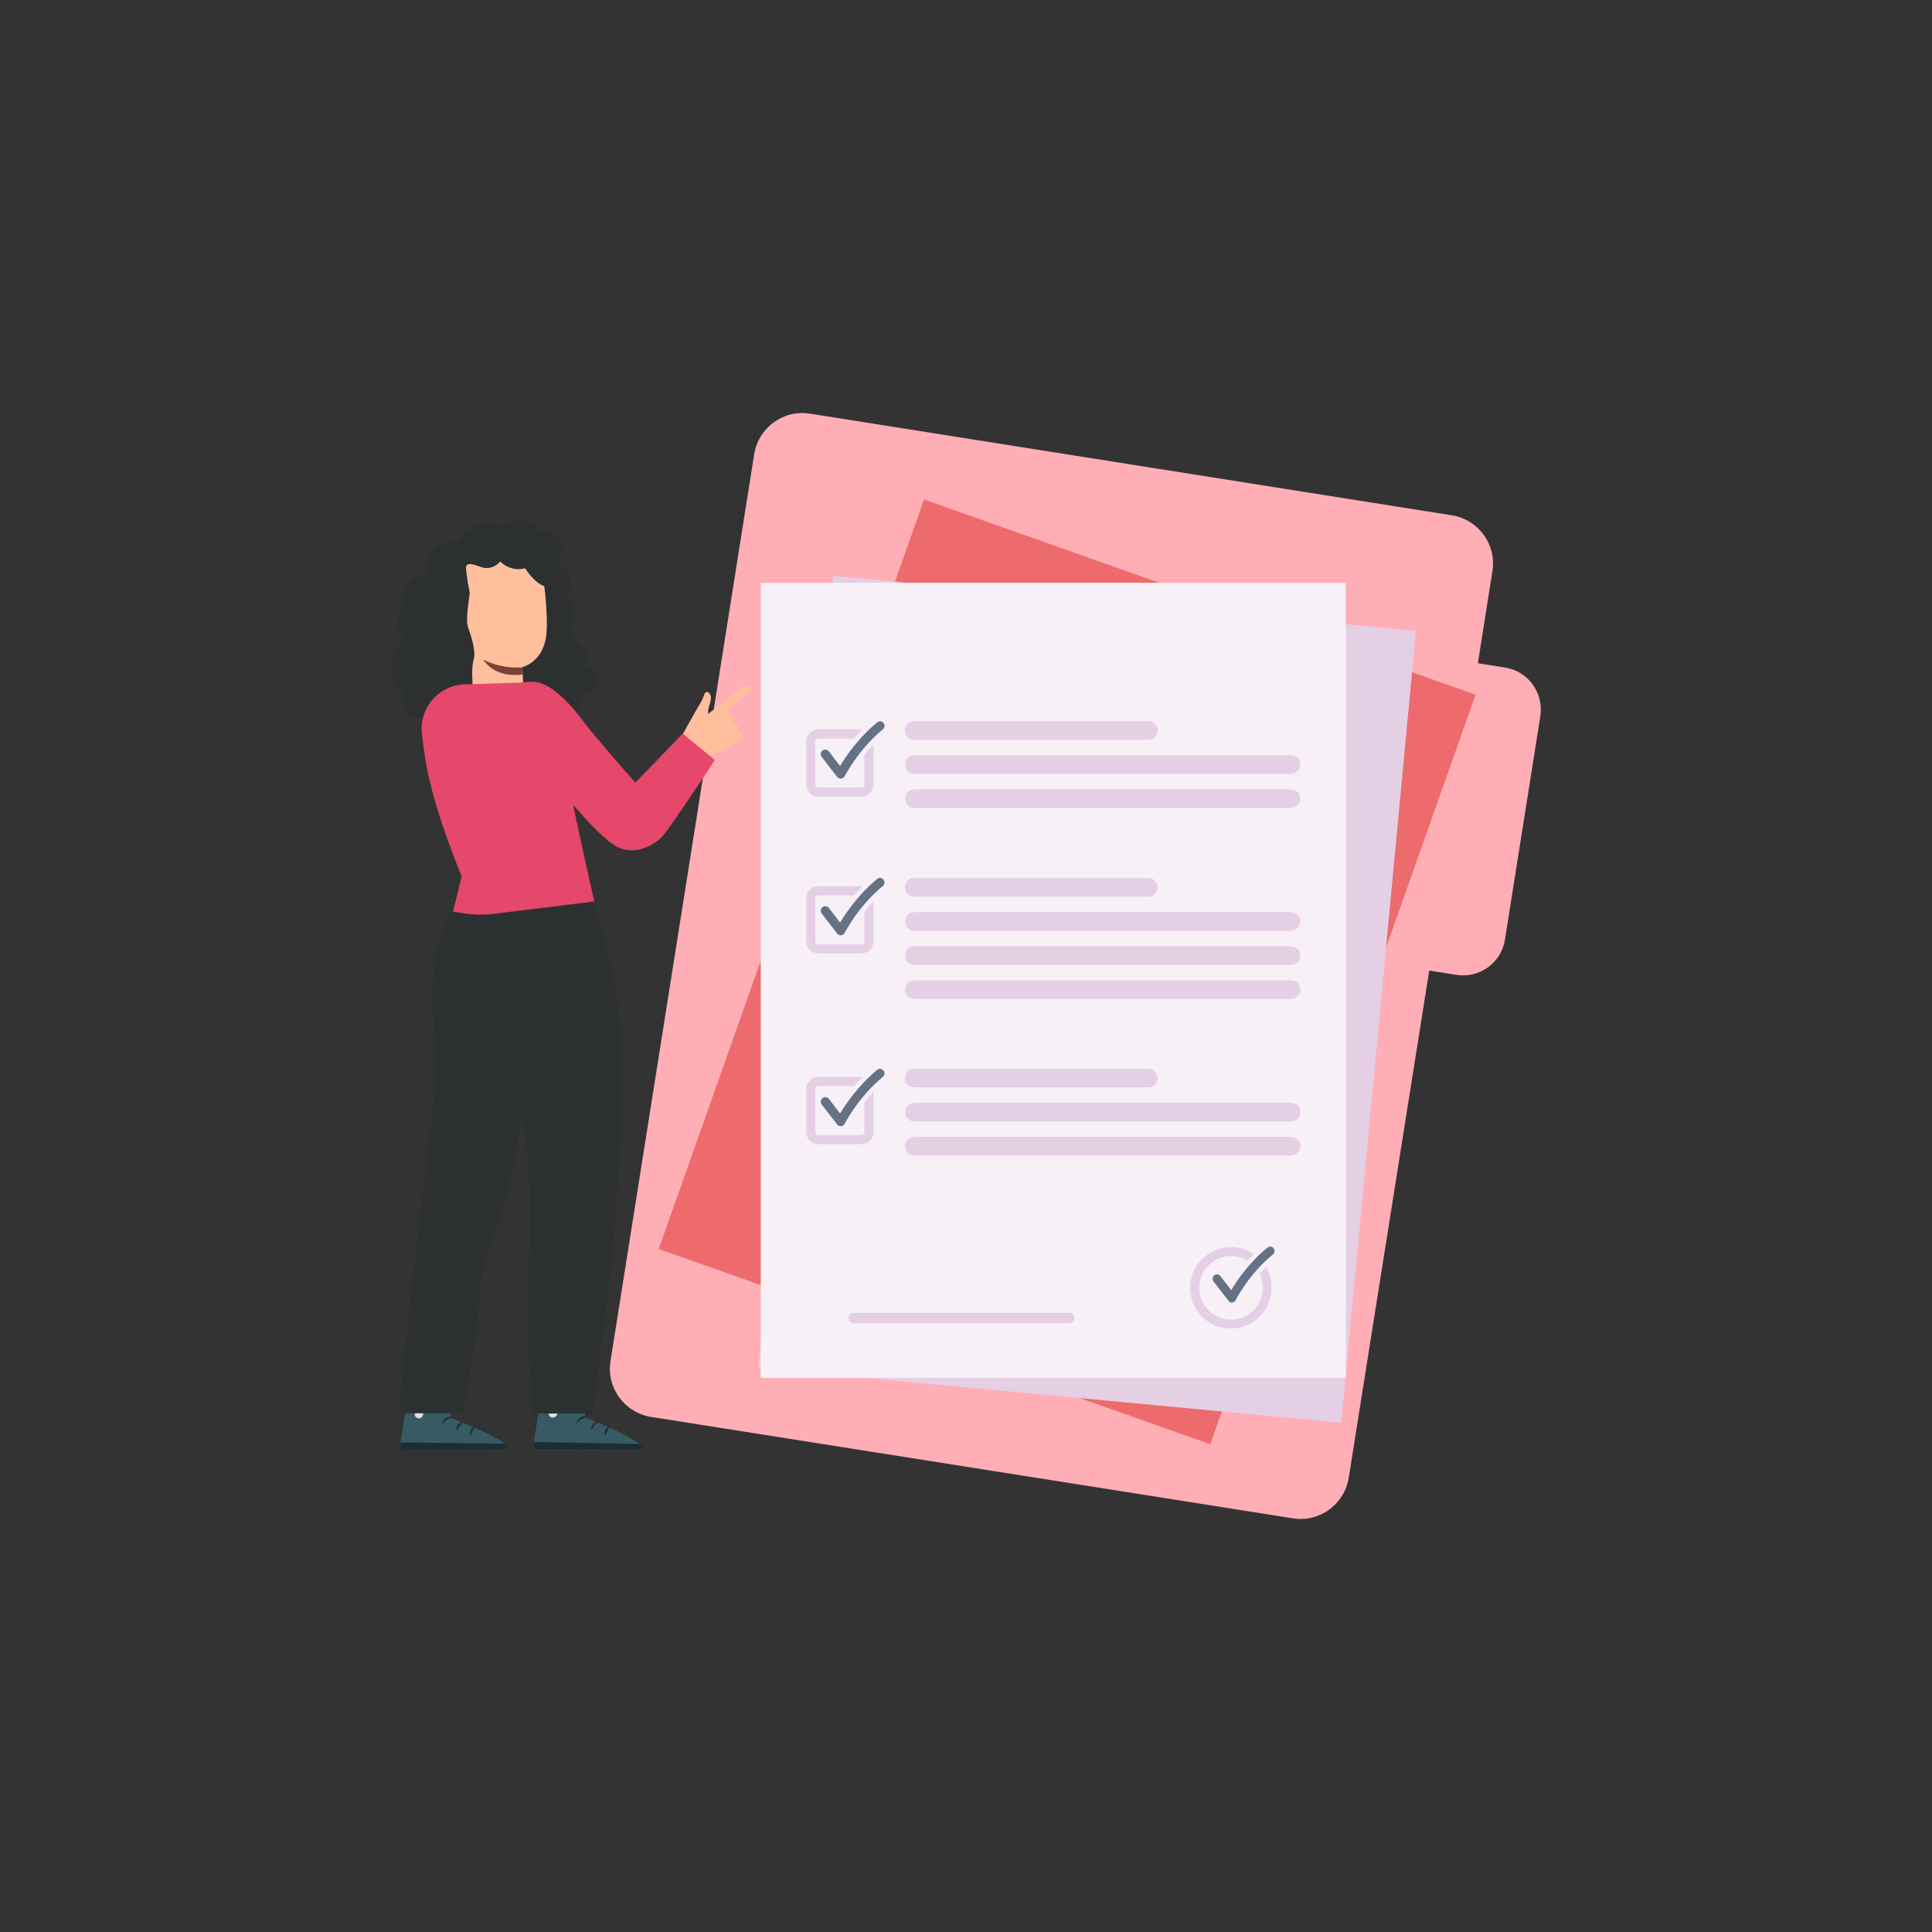 <?xml version="1.0" encoding="utf-8"?>
<svg xmlns="http://www.w3.org/2000/svg" enable-background="new 0 0 850 850" id="Layer_1" version="1.1" viewBox="0 0 850 850" x="0" y="0">
  <rect x="0" y="0" width="850" height="850" fill="#333333" stroke="none"/>
  <g>
    <g>
      <g>
        <g>
          <path d="M662.2,293.7l-12-1.9l6.4-40.5c1.9-11.7-6.1-22.7-17.9-24.6L356.4,182c-11.7-1.9-22.7,6.1-24.6,17.9&#xD;&#xA;					l-63.2,398.9c-1.9,11.7,6.1,22.7,17.9,24.6L568.8,668c11.7,1.9,22.7-6.1,24.6-17.9l35.4-223.1l12,1.9&#xD;&#xA;					c10.1,1.6,19.7-5.3,21.3-15.4l15.6-98.5C679.2,304.8,672.3,295.3,662.2,293.7z" fill="#ffaeb6"/>
        </g>
      </g>
      <g>
        <g>
          <g>
            <rect fill="#ed6b6c" height="257.4" transform="rotate(-70.506 469.482 427.587)" width="349.8" x="294.6" y="298.9"/>
          </g>
        </g>
        <g>
          <g>
            <g>
              <g>
                <path d="M496.3,587.6c-0.6-0.2-1-0.6-1.2-1.2l-3.4-10.3c-0.3-1,0.2-2.1,1.2-2.5c1-0.3,2.1,0.2,2.5,1.2l2.5,7.5&#xD;&#xA;								c3.6-3,11.3-8.7,21.2-12.3c1-0.4,2.1,0.2,2.5,1.2c0.4,1-0.2,2.1-1.2,2.5c-12.8,4.6-22,13.4-22.1,13.4&#xD;&#xA;								c-0.5,0.5-1.2,0.6-1.8,0.5C496.4,587.6,496.4,587.6,496.3,587.6z" fill="#f3fbff"/>
              </g>
            </g>
          </g>
          <g>
            <g>
              <g>
                <path d="M515.7,577.8c-1.3,0.6-2.5,1.2-3.6,1.9c0.2,2,0,4.1-0.7,6.2c-2.6,7.3-10.6,11.1-17.8,8.5&#xD;&#xA;								s-11.1-10.6-8.5-17.8c2.6-7.3,10.6-11.1,17.8-8.5c2.5,0.9,4.7,2.5,6.2,4.4c1.1-0.6,2.3-1.2,3.5-1.8c-2-2.8-4.9-5-8.4-6.3&#xD;&#xA;								c-9.3-3.3-19.5,1.6-22.8,10.9c-3.3,9.3,1.6,19.5,10.9,22.8c9.3,3.3,19.5-1.6,22.8-10.9C516.1,584.1,516.3,580.8,515.7,577.8z" fill="#f3fbff"/>
              </g>
            </g>
          </g>
        </g>
        <g>
          <g>
            <g>
              <g>
                <g>
                  <path d="M544.3,341.9l-97.1-34.4c-2.1-0.8-3.2-3.1-2.5-5.2l0,0c0.8-2.1,3.1-3.2,5.2-2.5l97.1,34.4&#xD;&#xA;									c2.1,0.8,3.2,3.1,2.5,5.2v0C548.7,341.5,546.4,342.6,544.3,341.9z" fill="#f3fbff"/>
                </g>
              </g>
            </g>
            <g>
              <g>
                <g>
                  <path d="M598.3,376.9l-156.2-55.3c-2.1-0.8-3.2-3.1-2.5-5.2l0,0c0.8-2.1,3.1-3.2,5.2-2.5l156.2,55.3&#xD;&#xA;									c2.1,0.8,3.2,3.1,2.5,5.2l0,0C602.8,376.6,600.5,377.7,598.3,376.9z" fill="#f3fbff"/>
                </g>
              </g>
            </g>
            <g>
              <g>
                <g>
                  <path d="M593.3,391.1l-156.2-55.3c-2.1-0.8-3.2-3.1-2.5-5.2l0,0c0.8-2.1,3.1-3.2,5.2-2.5l156.2,55.3&#xD;&#xA;									c2.1,0.8,3.2,3.1,2.5,5.2l0,0C597.8,390.7,595.5,391.8,593.3,391.1z" fill="#f3fbff"/>
                </g>
              </g>
            </g>
            <g>
              <g>
                <g>
                  <g>
                    <path d="M424.3,306.4l-4.4,12.3c-0.3,0.7-1,1.1-1.8,0.8l-17.7-6.3c-0.7-0.3-1.1-1-0.8-1.8l6.3-17.7&#xD;&#xA;										c0.3-0.7,1-1.1,1.8-0.8l14.8,5.2c1.5-0.9,3.1-1.7,4.8-2.5c-0.2-0.1-0.3-0.1-0.5-0.2l-17.7-6.3c-2.8-1-5.9,0.5-6.9,3.3&#xD;&#xA;										l-6.3,17.7c-1,2.8,0.5,5.9,3.3,6.9l17.7,6.3c2.8,1,5.9-0.5,6.9-3.3l5.9-16.6C427.7,304.4,425.9,305.4,424.3,306.4z" fill="#f3fbff"/>
                  </g>
                </g>
              </g>
              <g>
                <g>
                  <g>
                    <path d="M411,312.8c-0.6-0.2-1-0.7-1.2-1.3l-3.5-10.5c-0.3-1,0.2-2.2,1.3-2.5c1-0.3,2.2,0.2,2.5,1.3l2.5,7.7&#xD;&#xA;										c3.7-3.1,11.6-9,21.8-12.6c1-0.4,2.2,0.2,2.6,1.2c0.4,1-0.2,2.2-1.2,2.6c-13.2,4.7-22.6,13.7-22.7,13.8&#xD;&#xA;										c-0.5,0.5-1.2,0.7-1.9,0.5C411.2,312.8,411.1,312.8,411,312.8z" fill="#f3fbff"/>
                  </g>
                </g>
              </g>
            </g>
          </g>
          <g>
            <g>
              <g>
                <g>
                  <path d="M521.2,406.9l-97.1-34.4c-2.1-0.8-3.2-3.1-2.5-5.2l0,0c0.8-2.1,3.1-3.2,5.2-2.5l97.1,34.4&#xD;&#xA;									c2.1,0.8,3.2,3.1,2.5,5.2l0,0C525.7,406.5,523.4,407.6,521.2,406.9z" fill="#f3fbff"/>
                </g>
              </g>
            </g>
            <g>
              <g>
                <g>
                  <path d="M575.3,441.9l-156.2-55.3c-2.1-0.8-3.2-3.1-2.5-5.2v0c0.8-2.1,3.1-3.2,5.2-2.5L578,434.2&#xD;&#xA;									c2.1,0.8,3.2,3.1,2.5,5.2l0,0C579.8,441.6,577.4,442.7,575.3,441.9z" fill="#f3fbff"/>
                </g>
              </g>
            </g>
            <g>
              <g>
                <g>
                  <path d="M570.3,456.1l-156.2-55.3c-2.1-0.8-3.2-3.1-2.5-5.2l0,0c0.8-2.1,3.1-3.2,5.2-2.5L573,448.3&#xD;&#xA;									c2.1,0.8,3.2,3.1,2.5,5.2l0,0C574.8,455.7,572.4,456.8,570.3,456.1z" fill="#f3fbff"/>
                </g>
              </g>
            </g>
            <g>
              <g>
                <g>
                  <path d="M565.3,470.2l-156.2-55.3c-2.1-0.8-3.2-3.1-2.5-5.2l0,0c0.8-2.1,3.1-3.2,5.2-2.5L568,462.5&#xD;&#xA;									c2.1,0.8,3.2,3.1,2.5,5.2l0,0C569.8,469.8,567.4,471,565.3,470.2z" fill="#f3fbff"/>
                </g>
              </g>
            </g>
            <g>
              <g>
                <g>
                  <g>
                    <path d="M401.3,371.4l-4.4,12.3c-0.3,0.7-1,1.1-1.8,0.8l-17.7-6.3c-0.7-0.3-1.1-1-0.8-1.8l6.3-17.7&#xD;&#xA;										c0.3-0.7,1-1.1,1.8-0.8l14.8,5.2c1.5-0.9,3.1-1.7,4.8-2.5c-0.2-0.1-0.3-0.1-0.5-0.2l-17.7-6.3c-2.8-1-5.9,0.5-6.9,3.3&#xD;&#xA;										l-6.3,17.7c-1,2.8,0.5,5.9,3.3,6.9l17.7,6.3c2.8,1,5.9-0.5,6.9-3.3l5.9-16.6C404.7,369.4,402.9,370.4,401.3,371.4z" fill="#f3fbff"/>
                  </g>
                </g>
              </g>
              <g>
                <g>
                  <g>
                    <path d="M388,377.8c-0.6-0.2-1-0.7-1.2-1.3l-3.5-10.5c-0.3-1,0.2-2.2,1.3-2.5c1-0.3,2.2,0.2,2.5,1.3l2.5,7.7&#xD;&#xA;										c3.7-3.1,11.6-9,21.8-12.6c1-0.4,2.2,0.2,2.6,1.2c0.4,1-0.2,2.2-1.2,2.6c-13.2,4.7-22.6,13.7-22.7,13.8&#xD;&#xA;										c-0.5,0.5-1.2,0.7-1.9,0.5C388.1,377.8,388.1,377.8,388,377.8z" fill="#f3fbff"/>
                  </g>
                </g>
              </g>
            </g>
          </g>
          <g>
            <g>
              <g>
                <g>
                  <path d="M493.2,486l-97.1-34.4c-2.1-0.8-3.2-3.1-2.5-5.2l0,0c0.8-2.1,3.1-3.2,5.2-2.5l97.1,34.4&#xD;&#xA;									c2.1,0.8,3.2,3.1,2.5,5.2l0,0C497.7,485.6,495.3,486.8,493.2,486z" fill="#f3fbff"/>
                </g>
              </g>
            </g>
            <g>
              <g>
                <g>
                  <path d="M547.3,521.1l-156.2-55.3c-2.1-0.8-3.2-3.1-2.5-5.2l0,0c0.8-2.1,3.1-3.2,5.2-2.5L550,513.4&#xD;&#xA;									c2.1,0.8,3.2,3.1,2.5,5.2v0C551.8,520.7,549.4,521.8,547.3,521.1z" fill="#f3fbff"/>
                </g>
              </g>
            </g>
            <g>
              <g>
                <g>
                  <path d="M542.3,535.2l-156.2-55.3c-2.1-0.8-3.2-3.1-2.5-5.2l0,0c0.8-2.1,3.1-3.2,5.2-2.5L545,527.5&#xD;&#xA;									c2.1,0.8,3.2,3.1,2.5,5.2l0,0C546.8,534.8,544.4,536,542.3,535.2z" fill="#f3fbff"/>
                </g>
              </g>
            </g>
            <g>
              <g>
                <g>
                  <g>
                    <path d="M373.3,450.5l-4.4,12.3c-0.3,0.7-1,1.1-1.8,0.8l-17.7-6.3c-0.7-0.3-1.1-1-0.8-1.8l6.3-17.7&#xD;&#xA;										c0.3-0.7,1-1.1,1.8-0.8l14.8,5.2c1.5-0.9,3.1-1.7,4.8-2.5c-0.2-0.1-0.3-0.1-0.5-0.2l-17.7-6.3c-2.8-1-5.9,0.5-6.9,3.3&#xD;&#xA;										l-6.3,17.7c-1,2.8,0.5,5.9,3.3,6.9l17.7,6.3c2.8,1,5.9-0.5,6.9-3.3l5.9-16.6C376.6,448.5,374.9,449.5,373.3,450.5z" fill="#f3fbff"/>
                  </g>
                </g>
              </g>
              <g>
                <g>
                  <g>
                    <path d="M360,456.9c-0.6-0.2-1-0.7-1.2-1.3l-3.5-10.5c-0.3-1,0.2-2.2,1.3-2.5c1-0.3,2.2,0.2,2.5,1.3l2.5,7.7&#xD;&#xA;										c3.7-3.1,11.6-9,21.8-12.6c1-0.4,2.2,0.2,2.6,1.2c0.4,1-0.2,2.2-1.2,2.6c-13.2,4.7-22.6,13.7-22.7,13.8&#xD;&#xA;										c-0.5,0.5-1.2,0.7-1.9,0.5C360.1,457,360.1,456.9,360,456.9z" fill="#f3fbff"/>
                  </g>
                </g>
              </g>
            </g>
          </g>
        </g>
        <g>
          <g>
            <path d="M427.2,567.8L338,536.2c-1.2-0.4-2.5,0.2-3,1.4h0c-0.4,1.2,0.2,2.5,1.4,3l89.3,31.6&#xD;&#xA;						c1.2,0.4,2.5-0.2,3-1.4l0,0C429.1,569.6,428.5,568.3,427.2,567.8z" fill="#f3fbff"/>
          </g>
        </g>
      </g>
      <g>
        <g>
          <g>
            <rect fill="#e4cfe5" height="349.8" transform="matrix(.996 .094 -.094 .996 43.466 -43.03)" width="257.4" x="349.4" y="264.6"/>
          </g>
        </g>
        <g>
          <g>
            <g>
              <g>
                <path d="M543,588.1c-0.6-0.1-1.1-0.4-1.5-0.9l-5.8-9.1c-0.6-0.9-0.3-2.1,0.6-2.7c0.9-0.6,2.1-0.3,2.7,0.6&#xD;&#xA;								l4.2,6.6c2.8-3.8,8.8-11.2,17.5-17.1c0.9-0.6,2.1-0.4,2.7,0.5c0.6,0.9,0.4,2.1-0.5,2.7c-11.3,7.6-18.1,18.3-18.1,18.4&#xD;&#xA;								c-0.4,0.6-1,0.9-1.6,0.9C543.1,588.1,543.1,588.1,543,588.1z" fill="#31c332"/>
              </g>
            </g>
          </g>
          <g>
            <g>
              <g>
                <path d="M559.4,573.9c-1.1,0.9-2.1,1.8-3.1,2.7c0.7,1.9,1,4,0.8,6.2c-0.7,7.7-7.6,13.3-15.2,12.6&#xD;&#xA;								c-7.7-0.7-13.3-7.6-12.6-15.2c0.7-7.7,7.6-13.3,15.2-12.6c2.7,0.3,5.1,1.3,7.1,2.8c0.9-0.9,1.9-1.7,3-2.6&#xD;&#xA;								c-2.7-2.2-6-3.7-9.7-4c-9.8-0.9-18.5,6.3-19.5,16.1c-0.9,9.8,6.3,18.5,16.1,19.5c9.8,0.9,18.5-6.3,19.5-16.1&#xD;&#xA;								C561.4,579.9,560.7,576.7,559.4,573.9z" fill="#152949"/>
              </g>
            </g>
          </g>
        </g>
        <g>
          <g>
            <g>
              <g>
                <path d="M529.7,338.1l-102.5-9.7c-2.2-0.2-3.9-2.2-3.7-4.5l0,0c0.2-2.2,2.2-3.9,4.5-3.7l102.5,9.7&#xD;&#xA;								c2.2,0.2,3.9,2.2,3.7,4.5v0C533.9,336.7,531.9,338.3,529.7,338.1z" fill="#31c332"/>
              </g>
            </g>
            <g>
              <g>
                <g>
                  <g>
                    <path d="M404.7,332.9l-1.2,13c-0.1,0.8-0.7,1.3-1.5,1.2l-18.7-1.8c-0.8-0.1-1.3-0.7-1.2-1.5l1.8-18.7&#xD;&#xA;										c0.1-0.8,0.7-1.3,1.5-1.2l15.6,1.5c1.2-1.2,2.6-2.4,4-3.6c-0.2,0-0.3-0.1-0.5-0.1l-18.7-1.8c-3-0.3-5.6,1.9-5.9,4.8&#xD;&#xA;										l-1.8,18.7c-0.3,3,1.9,5.6,4.8,5.9l18.7,1.8c3,0.3,5.6-1.9,5.9-4.8l1.7-17.6C407.5,330.1,406,331.5,404.7,332.9z" fill="#dfeef2"/>
                  </g>
                </g>
              </g>
              <g>
                <g>
                  <g>
                    <path d="M393.4,342.3c-0.6-0.1-1.2-0.4-1.5-0.9L386,332c-0.6-0.9-0.3-2.2,0.6-2.8c0.9-0.6,2.2-0.3,2.8,0.6&#xD;&#xA;										l4.3,6.8c2.9-3.9,9.1-11.5,18-17.5c0.9-0.6,2.2-0.4,2.8,0.5c0.6,0.9,0.4,2.2-0.5,2.8c-11.6,7.8-18.6,18.8-18.6,18.9&#xD;&#xA;										c-0.4,0.6-1,0.9-1.7,0.9C393.5,342.3,393.5,342.3,393.4,342.3z" fill="#eaa035"/>
                  </g>
                </g>
              </g>
            </g>
          </g>
          <g>
            <g>
              <g>
                <path d="M523.2,406.7l-102.5-9.7c-2.2-0.2-3.9-2.2-3.7-4.5v0c0.2-2.2,2.2-3.9,4.5-3.7l102.5,9.7&#xD;&#xA;								c2.2,0.2,3.9,2.2,3.7,4.5l0,0C527.4,405.3,525.4,407,523.2,406.7z" fill="#31c332"/>
              </g>
            </g>
            <g>
              <g>
                <path d="M584.2,427.6L419.3,412c-2.2-0.2-3.9-2.2-3.7-4.5v0c0.2-2.2,2.2-3.9,4.5-3.7L585,419.4&#xD;&#xA;								c2.2,0.2,3.9,2.2,3.7,4.5v0C588.4,426.1,586.4,427.8,584.2,427.6z" fill="#dfeef2"/>
              </g>
            </g>
            <g>
              <g>
                <path d="M582.8,442.5l-164.9-15.6c-2.2-0.2-3.9-2.2-3.7-4.5v0c0.2-2.2,2.2-3.9,4.5-3.7l164.9,15.6&#xD;&#xA;								c2.2,0.2,3.9,2.2,3.7,4.5v0C587,441.1,585,442.7,582.8,442.5z" fill="#dfeef2"/>
              </g>
            </g>
            <g>
              <g>
                <path d="M581.4,457.4l-164.9-15.6c-2.2-0.2-3.9-2.2-3.7-4.5v0c0.2-2.2,2.2-3.9,4.5-3.7l164.9,15.6&#xD;&#xA;								c2.2,0.2,3.9,2.2,3.7,4.5v0C585.6,456,583.6,457.7,581.4,457.4z" fill="#dfeef2"/>
              </g>
            </g>
            <g>
              <g>
                <g>
                  <g>
                    <path d="M398.2,401.6l-1.2,13c-0.1,0.8-0.7,1.3-1.5,1.2l-18.7-1.8c-0.8-0.1-1.3-0.7-1.2-1.5l1.8-18.7&#xD;&#xA;										c0.1-0.8,0.7-1.3,1.5-1.2l15.6,1.5c1.2-1.2,2.6-2.4,4-3.6c-0.2,0-0.3-0.1-0.5-0.1l-18.7-1.8c-3-0.3-5.6,1.9-5.9,4.8&#xD;&#xA;										l-1.8,18.7c-0.3,3,1.9,5.6,4.8,5.9l18.7,1.8c3,0.3,5.6-1.9,5.9-4.8l1.7-17.6C401,398.8,399.5,400.2,398.2,401.6z" fill="#dfeef2"/>
                  </g>
                </g>
              </g>
              <g>
                <g>
                  <g>
                    <path d="M386.9,411c-0.6-0.1-1.2-0.4-1.5-0.9l-5.9-9.4c-0.6-0.9-0.3-2.2,0.6-2.8c0.9-0.6,2.2-0.3,2.8,0.6&#xD;&#xA;										l4.3,6.8c2.9-3.9,9.1-11.5,18-17.5c0.9-0.6,2.2-0.4,2.8,0.5c0.6,0.9,0.4,2.2-0.5,2.8c-11.6,7.8-18.6,18.8-18.6,18.9&#xD;&#xA;										c-0.4,0.6-1,0.9-1.7,0.9C387,411,387,411,386.9,411z" fill="#eaa035"/>
                  </g>
                </g>
              </g>
            </g>
          </g>
          <g>
            <g>
              <g>
                <path d="M515.3,490.3l-102.5-9.7c-2.2-0.2-3.9-2.2-3.7-4.5l0,0c0.2-2.2,2.2-3.9,4.5-3.7l102.5,9.7&#xD;&#xA;								c2.2,0.2,3.9,2.2,3.7,4.5v0C519.5,488.9,517.5,490.5,515.3,490.3z" fill="#31c332"/>
              </g>
            </g>
            <g>
              <g>
                <path d="M576.3,511.2l-164.9-15.6c-2.2-0.2-3.9-2.2-3.7-4.5l0,0c0.2-2.2,2.2-3.9,4.5-3.7L577.1,503&#xD;&#xA;								c2.2,0.2,3.9,2.2,3.7,4.5l0,0C580.5,509.7,578.5,511.4,576.3,511.2z" fill="#dfeef2"/>
              </g>
            </g>
            <g>
              <g>
                <path d="M574.9,526.1L410,510.5c-2.2-0.2-3.9-2.2-3.7-4.5l0,0c0.2-2.2,2.2-3.9,4.5-3.7L575.6,518&#xD;&#xA;								c2.2,0.2,3.9,2.2,3.7,4.5l0,0C579.1,524.7,577.1,526.3,574.9,526.1z" fill="#dfeef2"/>
              </g>
            </g>
            <g>
              <g>
                <g>
                  <g>
                    <path d="M390.3,485.2l-1.2,13c-0.1,0.8-0.7,1.3-1.5,1.2l-18.7-1.8c-0.8-0.1-1.3-0.7-1.2-1.5l1.8-18.7&#xD;&#xA;										c0.1-0.8,0.7-1.3,1.5-1.2l15.6,1.5c1.2-1.2,2.6-2.4,4-3.6c-0.2,0-0.3-0.1-0.5-0.1l-18.7-1.8c-3-0.3-5.6,1.9-5.9,4.8&#xD;&#xA;										l-1.8,18.7c-0.3,3,1.9,5.6,4.8,5.9l18.7,1.8c3,0.3,5.6-1.9,5.9-4.8l1.7-17.6C393.1,482.4,391.6,483.8,390.3,485.2z" fill="#dfeef2"/>
                  </g>
                </g>
              </g>
              <g>
                <g>
                  <g>
                    <path d="M379,494.6c-0.6-0.1-1.2-0.4-1.5-0.9l-5.9-9.4c-0.6-0.9-0.3-2.2,0.6-2.8c0.9-0.6,2.2-0.3,2.8,0.6&#xD;&#xA;										l4.3,6.8c2.9-3.9,9.1-11.5,18-17.5c0.9-0.6,2.2-0.4,2.8,0.5c0.6,0.9,0.4,2.2-0.5,2.8c-11.6,7.8-18.6,18.8-18.6,18.9&#xD;&#xA;										c-0.4,0.6-1,0.9-1.7,0.9C379.1,494.6,379.1,494.6,379,494.6z" fill="#eaa035"/>
                  </g>
                </g>
              </g>
            </g>
          </g>
        </g>
        <g>
          <g>
            <path d="M471.2,585.8l-94.3-8.9c-1.3-0.1-2.4,0.8-2.5,2.1l0,0c-0.1,1.3,0.8,2.4,2.1,2.5l94.3,8.9&#xD;&#xA;						c1.3,0.1,2.4-0.8,2.5-2.1l0,0C473.5,587,472.5,585.9,471.2,585.8z" fill="#152949"/>
          </g>
        </g>
      </g>
      <g>
        <g>
          <g>
            <rect fill="#f7f0f7" height="349.8" width="257.4" x="334.7" y="256.4"/>
          </g>
        </g>
        <g>
          <g>
            <g>
              <g>
                <path d="M542,573.1c-0.6,0-1.2-0.3-1.5-0.8l-6.6-8.5c-0.7-0.8-0.5-2.1,0.3-2.7c0.8-0.7,2.1-0.5,2.7,0.3l4.8,6.2&#xD;&#xA;								c2.4-4.1,7.7-12,15.9-18.7c0.8-0.7,2.1-0.6,2.7,0.3c0.7,0.8,0.6,2.1-0.3,2.7c-10.5,8.6-16.3,19.9-16.3,20&#xD;&#xA;								c-0.3,0.6-0.9,1-1.5,1.1C542.2,573.1,542.1,573.1,542,573.1z" fill="#657285"/>
              </g>
            </g>
          </g>
          <g>
            <g>
              <g>
                <path d="M557,557.5c-1,1-1.9,2-2.8,3c0.9,1.8,1.4,3.9,1.4,6.1c0,7.7-6.3,14-14,14c-7.7,0-14-6.3-14-14&#xD;&#xA;								s6.3-14,14-14c2.7,0,5.2,0.8,7.3,2.1c0.9-1,1.8-1.9,2.7-2.9c-2.9-2-6.3-3.1-10.1-3.1c-9.8,0-17.9,8-17.9,17.9&#xD;&#xA;								s8,17.9,17.9,17.9s17.9-8,17.9-17.9C559.5,563.2,558.6,560.1,557,557.5z" fill="#e4cfe5"/>
              </g>
            </g>
          </g>
        </g>
        <g>
          <g>
            <g>
              <g>
                <path d="M505.2,325.5h-103c-2.3,0-4.1-1.8-4.1-4.1l0,0c0-2.3,1.8-4.1,4.1-4.1h103c2.3,0,4.1,1.8,4.1,4.1l0,0&#xD;&#xA;								C509.3,323.7,507.5,325.5,505.2,325.5z" fill="#e4cfe5"/>
              </g>
            </g>
            <g>
              <g>
                <path d="M567.9,340.5H402.3c-2.3,0-4.1-1.8-4.1-4.1l0,0c0-2.3,1.8-4.1,4.1-4.1h165.7c2.3,0,4.1,1.8,4.1,4.1l0,0&#xD;&#xA;								C572,338.7,570.2,340.5,567.9,340.5z" fill="#e4cfe5"/>
              </g>
            </g>
            <g>
              <g>
                <path d="M567.9,355.5H402.3c-2.3,0-4.1-1.8-4.1-4.1v0c0-2.3,1.8-4.1,4.1-4.1h165.7c2.3,0,4.1,1.8,4.1,4.1l0,0&#xD;&#xA;								C572,353.7,570.2,355.5,567.9,355.5z" fill="#e4cfe5"/>
              </g>
            </g>
            <g>
              <g>
                <g>
                  <g>
                    <path d="M380.3,332.1v13c0,0.8-0.6,1.4-1.4,1.4h-18.8c-0.8,0-1.4-0.6-1.4-1.4v-18.8c0-0.8,0.6-1.4,1.4-1.4&#xD;&#xA;										h15.7c1.1-1.3,2.3-2.6,3.6-4c-0.2,0-0.3,0-0.5,0h-18.8c-3,0-5.4,2.4-5.4,5.4v18.8c0,3,2.4,5.4,5.4,5.4h18.8&#xD;&#xA;										c3,0,5.4-2.4,5.4-5.4v-17.6C382.8,329.1,381.5,330.6,380.3,332.1z" fill="#e4cfe5"/>
                  </g>
                </g>
              </g>
              <g>
                <g>
                  <g>
                    <path d="M369.9,342.6c-0.6,0-1.2-0.3-1.6-0.8l-6.8-8.8c-0.7-0.9-0.5-2.1,0.4-2.8c0.9-0.7,2.1-0.5,2.8,0.4&#xD;&#xA;										l4.9,6.4c2.5-4.2,8-12.3,16.3-19.2c0.9-0.7,2.1-0.6,2.8,0.3c0.7,0.9,0.6,2.1-0.3,2.8c-10.8,8.9-16.7,20.5-16.8,20.6&#xD;&#xA;										c-0.3,0.6-0.9,1-1.6,1.1C370.1,342.5,370,342.6,369.9,342.6z" fill="#657285"/>
                  </g>
                </g>
              </g>
            </g>
          </g>
          <g>
            <g>
              <g>
                <path d="M505.2,394.5h-103c-2.3,0-4.1-1.8-4.1-4.1l0,0c0-2.3,1.8-4.1,4.1-4.1h103c2.3,0,4.1,1.8,4.1,4.1l0,0&#xD;&#xA;								C509.3,392.6,507.5,394.5,505.2,394.5z" fill="#e4cfe5"/>
              </g>
            </g>
            <g>
              <g>
                <path d="M567.9,409.5H402.3c-2.3,0-4.1-1.8-4.1-4.1l0,0c0-2.3,1.8-4.1,4.1-4.1h165.7c2.3,0,4.1,1.8,4.1,4.1l0,0&#xD;&#xA;								C572,407.6,570.2,409.5,567.9,409.5z" fill="#e4cfe5"/>
              </g>
            </g>
            <g>
              <g>
                <path d="M567.9,424.5H402.3c-2.3,0-4.1-1.8-4.1-4.1l0,0c0-2.3,1.8-4.1,4.1-4.1h165.7c2.3,0,4.1,1.8,4.1,4.1l0,0&#xD;&#xA;								C572,422.6,570.2,424.5,567.9,424.5z" fill="#e4cfe5"/>
              </g>
            </g>
            <g>
              <g>
                <path d="M567.9,439.5H402.3c-2.3,0-4.1-1.8-4.1-4.1l0,0c0-2.3,1.8-4.1,4.1-4.1h165.7c2.3,0,4.1,1.8,4.1,4.1l0,0&#xD;&#xA;								C572,437.6,570.2,439.5,567.9,439.5z" fill="#e4cfe5"/>
              </g>
            </g>
            <g>
              <g>
                <g>
                  <g>
                    <path d="M380.3,401.1v13c0,0.8-0.6,1.4-1.4,1.4h-18.8c-0.8,0-1.4-0.6-1.4-1.4v-18.8c0-0.8,0.6-1.4,1.4-1.4&#xD;&#xA;										h15.7c1.1-1.3,2.3-2.6,3.6-4c-0.2,0-0.3,0-0.5,0h-18.8c-3,0-5.4,2.4-5.4,5.4v18.8c0,3,2.4,5.4,5.4,5.4h18.8&#xD;&#xA;										c3,0,5.4-2.4,5.4-5.4v-17.6C382.8,398,381.5,399.6,380.3,401.1z" fill="#e4cfe5"/>
                  </g>
                </g>
              </g>
              <g>
                <g>
                  <g>
                    <path d="M369.9,411.5c-0.6,0-1.2-0.3-1.6-0.8l-6.8-8.8c-0.7-0.9-0.5-2.1,0.4-2.8c0.9-0.7,2.1-0.5,2.8,0.4&#xD;&#xA;										l4.9,6.4c2.5-4.2,8-12.3,16.3-19.2c0.9-0.7,2.1-0.6,2.8,0.3c0.7,0.9,0.6,2.1-0.3,2.8c-10.8,8.9-16.7,20.5-16.8,20.6&#xD;&#xA;										c-0.3,0.6-0.9,1-1.6,1.1C370.1,411.5,370,411.5,369.9,411.5z" fill="#657285"/>
                  </g>
                </g>
              </g>
            </g>
          </g>
          <g>
            <g>
              <g>
                <path d="M505.2,478.4h-103c-2.3,0-4.1-1.8-4.1-4.1l0,0c0-2.3,1.8-4.1,4.1-4.1h103c2.3,0,4.1,1.8,4.1,4.1l0,0&#xD;&#xA;								C509.3,476.6,507.5,478.4,505.2,478.4z" fill="#e4cfe5"/>
              </g>
            </g>
            <g>
              <g>
                <path d="M567.9,493.4H402.3c-2.3,0-4.1-1.8-4.1-4.1l0,0c0-2.3,1.8-4.1,4.1-4.1h165.7c2.3,0,4.1,1.8,4.1,4.1l0,0&#xD;&#xA;								C572,491.6,570.2,493.4,567.9,493.4z" fill="#e4cfe5"/>
              </g>
            </g>
            <g>
              <g>
                <path d="M567.9,508.4H402.3c-2.3,0-4.1-1.8-4.1-4.1l0,0c0-2.3,1.8-4.1,4.1-4.1h165.7c2.3,0,4.1,1.8,4.1,4.1l0,0&#xD;&#xA;								C572,506.6,570.2,508.4,567.9,508.4z" fill="#e4cfe5"/>
              </g>
            </g>
            <g>
              <g>
                <g>
                  <g>
                    <path d="M380.3,485v13c0,0.8-0.6,1.4-1.4,1.4h-18.8c-0.8,0-1.4-0.6-1.4-1.4v-18.8c0-0.8,0.6-1.4,1.4-1.4h15.7&#xD;&#xA;										c1.1-1.3,2.3-2.6,3.6-4c-0.2,0-0.3,0-0.5,0h-18.8c-3,0-5.4,2.4-5.4,5.4v18.8c0,3,2.4,5.4,5.4,5.4h18.8c3,0,5.4-2.4,5.4-5.4&#xD;&#xA;										v-17.6C382.8,482,381.5,483.5,380.3,485z" fill="#e4cfe5"/>
                  </g>
                </g>
              </g>
              <g>
                <g>
                  <g>
                    <path d="M369.9,495.5c-0.6,0-1.2-0.3-1.6-0.8l-6.8-8.8c-0.7-0.9-0.5-2.1,0.4-2.8c0.9-0.7,2.1-0.5,2.8,0.4&#xD;&#xA;										l4.9,6.4c2.5-4.2,8-12.3,16.3-19.2c0.9-0.7,2.1-0.6,2.8,0.3c0.7,0.9,0.6,2.1-0.3,2.8c-10.8,8.9-16.7,20.5-16.8,20.6&#xD;&#xA;										c-0.3,0.6-0.9,1-1.6,1.1C370.1,495.5,370,495.5,369.9,495.5z" fill="#657285"/>
                  </g>
                </g>
              </g>
            </g>
          </g>
        </g>
        <g>
          <g>
            <path d="M470.4,577.6h-94.7c-1.3,0-2.3,1-2.3,2.3l0,0c0,1.3,1,2.3,2.3,2.3h94.7c1.3,0,2.3-1,2.3-2.3l0,0&#xD;&#xA;						C472.7,578.6,471.6,577.6,470.4,577.6z" fill="#e4cfe5"/>
          </g>
        </g>
      </g>
    </g>
    <g>
      <g>
        <g>
          <g>
            <g>
              <g>
                <path d="M210.4,230.9c3.8-1.2,8.1-0.7,11.6,1.2c1.9-2.5,5.3-3.8,8.4-3.3c3.1,0.5,5.9,2.7,7,5.7&#xD;&#xA;								c3.3-1.3,7.5,0.1,9.3,3.2c1.8,3.1,1,7.4-1.8,9.7c2.7,1.1,4.9,3.6,5.6,6.4c0.8,2.8,0.2,6-1.6,8.4c2.9,1.4,3.4,5.3,3,8.5&#xD;&#xA;								c-0.4,3.2-1.4,6.6,0.1,9.5c1.1,2.2,3.4,3.6,5,5.6c1.6,1.9,2.1,5.3,0,6.6c3.6,0.5,6.4,4.3,5.7,7.9c-0.7,3.6-4.6,6.2-8.2,5.3&#xD;&#xA;								c1.2,2.5,0.7,5.6-0.9,7.9c-1.6,2.3-4,3.9-6.6,4.8c-7.5,2.7-16.7,0.2-21.7-6.1l-23.9-73.9C203.3,234.8,206.6,232,210.4,230.9z" fill="#2c3030"/>
              </g>
            </g>
          </g>
        </g>
        <g>
          <g>
            <g>
              <g>
                <g>
                  <g>
                    <path d="M199,251.3l-0.3-4l23.7-6c7.3-1.2,15.8,5.7,16.7,13.1c1,8.2,1.9,18.3,1.3,24.5&#xD;&#xA;										c-1.2,12.5-10.6,14.6-10.6,14.6l0.7,12.3l-27.3,2L199,251.3z" fill="#ffbf9d"/>
                  </g>
                </g>
              </g>
            </g>
          </g>
          <g>
            <g>
              <g>
                <g>
                  <g>
                    <path d="M229.8,293.6c0,0-8.7,1-17.2-3.4c0,0,4.7,8.4,17.4,6.5L229.8,293.6z" fill="#7c4235"/>
                  </g>
                </g>
              </g>
            </g>
          </g>
          <g>
            <g>
              <g>
                <g>
                  <g>
                    <path d="M239,245.5c-2.8-3.6-6.8-6.3-11.3-7.4l-20,2.5l-1.7,0c-0.4-1.3-2.5-1.9-2.5-1.9&#xD;&#xA;										c-1.9-1.4-8.4-1.5-12.9,3.2c-1.6,1.7-2.8,6-2.8,8.4c0,0.9,0.9,2.1,0.2,2.6c-0.3,0.2-2.4,0.1-2.7,0.2&#xD;&#xA;										c-5.1,1.1-8.3,5.6-7.3,12.4c0,0.3,0.2,0.7,0.1,1c-0.1,0.5-0.5,0.9-0.9,1.3c-2.4,2.6-3,6.7-1.4,9.8c0.5,1,1.2,1.9,1.4,2.9&#xD;&#xA;										c0.3,1.9-1.1,3.6-2.2,5.3c-3.3,4.8-4,11.9-0.1,16.3c0.9,1.1,2.1,2,2.5,3.4c0.2,0.7,0.1,1.4,0.1,2.1c0,3.5,1.8,7.5,5.3,8.2&#xD;&#xA;										c1.9,0.4,4.2-0.1,5.6,1.3c0.6,0.6,0.8,1.5,1.2,2.2c1.4,2.9,5.1,4.5,8.2,3.5c3.1-1,4.1-13.6,3.7-16.8&#xD;&#xA;										c3.8-1.4,6.5-1.6,6.4-5.6c0,0-0.6-6.9,0.5-10.2c1.1-3.4-1.1-10.5-2.4-13.9c-1.3-3.5,0.2-11.5,0.6-14.7&#xD;&#xA;										c0.1-0.6,0-1.5-0.3-2.7l0,0c0,0,0,0,0,0c-0.1-0.8-0.3-1.7-0.5-2.6c-0.1-0.9-0.8-5.6-0.8-6.4c0-3,3.8-1.4,6.7-0.4&#xD;&#xA;										c0.7,0.2,1.4,0.4,2.2,0.4c2.4,0.1,4.7-1.1,6.2-2.9c2.7,2.9,7.1,4.1,10.9,3c1.5,2.2,3.1,4.3,5.2,6c2.1,1.7,4.7,2.8,7.3,2.5&#xD;&#xA;										C243.3,253.8,241.8,249.2,239,245.5z" fill="#2c3030"/>
                  </g>
                </g>
              </g>
            </g>
          </g>
        </g>
      </g>
      <g>
        <g>
          <g>
            <g>
              <g>
                <g>
                  <g>
                    <g>
                      <g>
                        <g>
                          <g>
                            <g>
                              <g>
                                <g>
                                  <g>
                                    <g>
                                      <g>
                                        <g>
                                          <g>
                                            <g>
                                              <g>
                                                <path d="M259.6,600.1l-2.3,23.5c0,0,25.6,9.6,25.8,14.3l-48.3,0.1l0-3.5l2-12.1l3-23.4&#xD;&#xA;																								L259.6,600.1z" fill="#375a64"/>
                                              </g>
                                            </g>
                                          </g>
                                        </g>
                                      </g>
                                    </g>
                                  </g>
                                </g>
                              </g>
                            </g>
                          </g>
                        </g>
                      </g>
                    </g>
                  </g>
                </g>
              </g>
            </g>
          </g>
          <g>
            <g>
              <g>
                <g>
                  <g>
                    <g>
                      <g>
                        <g>
                          <g>
                            <g>
                              <g>
                                <g>
                                  <g>
                                    <g>
                                      <g>
                                        <g>
                                          <g>
                                            <g>
                                              <g>
                                                <g>
                                                  <path d="M242.8,619.9c-1,0.3-1.6,1.3-1.4,2.3c0.2,1,1.3,1.7,2.3,1.4c1-0.2,1.8-1.5,1.5-2.4&#xD;&#xA;																									c-0.3-0.9-1.6-1.7-2.5-1.2" fill="#e1e1e1"/>
                                                </g>
                                              </g>
                                            </g>
                                          </g>
                                        </g>
                                      </g>
                                    </g>
                                  </g>
                                </g>
                              </g>
                            </g>
                          </g>
                        </g>
                      </g>
                    </g>
                  </g>
                </g>
              </g>
            </g>
          </g>
          <g>
            <g>
              <g>
                <g>
                  <g>
                    <g>
                      <g>
                        <g>
                          <g>
                            <g>
                              <g>
                                <g>
                                  <g>
                                    <g>
                                      <g>
                                        <g>
                                          <g>
                                            <g>
                                              <g>
                                                <path d="M234.9,637.9l0-3.5l46.4,0.9c0,0,2.2,1,1.9,2.5L234.9,637.9z" fill="#1a2e35"/>
                                              </g>
                                            </g>
                                          </g>
                                        </g>
                                      </g>
                                    </g>
                                  </g>
                                </g>
                              </g>
                            </g>
                          </g>
                        </g>
                      </g>
                    </g>
                  </g>
                </g>
              </g>
            </g>
          </g>
          <g>
            <g>
              <g>
                <g>
                  <g>
                    <g>
                      <g>
                        <g>
                          <g>
                            <g>
                              <g>
                                <g>
                                  <g>
                                    <g>
                                      <g>
                                        <g>
                                          <g>
                                            <g>
                                              <g>
                                                <g>
                                                  <path d="M258.2,623.3c0,0.2-1.2,0.3-2.4,1.1c-1.2,0.7-1.8,1.8-2,1.7c-0.2,0,0.1-1.5,1.6-2.4&#xD;&#xA;																									C256.8,622.7,258.3,623,258.2,623.3z" fill="#1a2e35"/>
                                                </g>
                                              </g>
                                            </g>
                                          </g>
                                        </g>
                                      </g>
                                    </g>
                                  </g>
                                </g>
                              </g>
                            </g>
                          </g>
                        </g>
                      </g>
                    </g>
                  </g>
                </g>
              </g>
            </g>
          </g>
          <g>
            <g>
              <g>
                <g>
                  <g>
                    <g>
                      <g>
                        <g>
                          <g>
                            <g>
                              <g>
                                <g>
                                  <g>
                                    <g>
                                      <g>
                                        <g>
                                          <g>
                                            <g>
                                              <g>
                                                <g>
                                                  <path d="M263.4,625.4c0.1,0.2-1,0.6-1.8,1.7c-0.9,1-1.1,2.1-1.3,2.1c-0.2,0-0.4-1.4,0.7-2.6&#xD;&#xA;																									C262,625.3,263.4,625.2,263.4,625.4z" fill="#1a2e35"/>
                                                </g>
                                              </g>
                                            </g>
                                          </g>
                                        </g>
                                      </g>
                                    </g>
                                  </g>
                                </g>
                              </g>
                            </g>
                          </g>
                        </g>
                      </g>
                    </g>
                  </g>
                </g>
              </g>
            </g>
          </g>
          <g>
            <g>
              <g>
                <g>
                  <g>
                    <g>
                      <g>
                        <g>
                          <g>
                            <g>
                              <g>
                                <g>
                                  <g>
                                    <g>
                                      <g>
                                        <g>
                                          <g>
                                            <g>
                                              <g>
                                                <g>
                                                  <path d="M266.3,631.6c-0.2,0.1-0.6-1.2,0.1-2.5c0.6-1.3,1.8-1.8,1.9-1.6&#xD;&#xA;																									c0.1,0.2-0.6,0.9-1.1,2C266.6,630.6,266.6,631.6,266.3,631.6z" fill="#1a2e35"/>
                                                </g>
                                              </g>
                                            </g>
                                          </g>
                                        </g>
                                      </g>
                                    </g>
                                  </g>
                                </g>
                              </g>
                            </g>
                          </g>
                        </g>
                      </g>
                    </g>
                  </g>
                </g>
              </g>
            </g>
          </g>
          <g>
            <g>
              <g>
                <g>
                  <g>
                    <g>
                      <g>
                        <g>
                          <g>
                            <g>
                              <g>
                                <g>
                                  <g>
                                    <g>
                                      <g>
                                        <g>
                                          <g>
                                            <g>
                                              <g>
                                                <g>
                                                  <path d="M259.9,617.6c-0.1,0.2-1.2-0.1-2.6,0c-1.4,0.1-2.4,0.5-2.6,0.3&#xD;&#xA;																									c-0.1-0.2,0.9-1.1,2.5-1.1C258.9,616.7,260,617.4,259.9,617.6z" fill="#1a2e35"/>
                                                </g>
                                              </g>
                                            </g>
                                          </g>
                                        </g>
                                      </g>
                                    </g>
                                  </g>
                                </g>
                              </g>
                            </g>
                          </g>
                        </g>
                      </g>
                    </g>
                  </g>
                </g>
              </g>
            </g>
          </g>
        </g>
      </g>
      <g>
        <g>
          <g>
            <g>
              <g>
                <g>
                  <g>
                    <g>
                      <g>
                        <g>
                          <g>
                            <g>
                              <g>
                                <g>
                                  <g>
                                    <g>
                                      <g>
                                        <g>
                                          <g>
                                            <g>
                                              <g>
                                                <path d="M200.3,600.7l-2.1,23.1c0,0,25.2,9.2,25.5,13.9l-47.5,0.4l0-3.5l1.9-11.9l2.8-23&#xD;&#xA;																								L200.3,600.7z" fill="#375a64"/>
                                              </g>
                                            </g>
                                          </g>
                                        </g>
                                      </g>
                                    </g>
                                  </g>
                                </g>
                              </g>
                            </g>
                          </g>
                        </g>
                      </g>
                    </g>
                  </g>
                </g>
              </g>
            </g>
          </g>
          <g>
            <g>
              <g>
                <g>
                  <g>
                    <g>
                      <g>
                        <g>
                          <g>
                            <g>
                              <g>
                                <g>
                                  <g>
                                    <g>
                                      <g>
                                        <g>
                                          <g>
                                            <g>
                                              <g>
                                                <g>
                                                  <path d="M183.9,620.3c-0.9,0.3-1.6,1.3-1.4,2.3c0.2,0.9,1.3,1.6,2.2,1.4&#xD;&#xA;																									c0.9-0.2,1.8-1.5,1.4-2.4c-0.3-0.9-1.6-1.6-2.5-1.2" fill="#e1e1e1"/>
                                                </g>
                                              </g>
                                            </g>
                                          </g>
                                        </g>
                                      </g>
                                    </g>
                                  </g>
                                </g>
                              </g>
                            </g>
                          </g>
                        </g>
                      </g>
                    </g>
                  </g>
                </g>
              </g>
            </g>
          </g>
          <g>
            <g>
              <g>
                <g>
                  <g>
                    <g>
                      <g>
                        <g>
                          <g>
                            <g>
                              <g>
                                <g>
                                  <g>
                                    <g>
                                      <g>
                                        <g>
                                          <g>
                                            <g>
                                              <g>
                                                <path d="M176.2,638.1l0-3.5l45.5,0.6c0,0,2.2,0.9,1.9,2.5L176.2,638.1z" fill="#1a2e35"/>
                                              </g>
                                            </g>
                                          </g>
                                        </g>
                                      </g>
                                    </g>
                                  </g>
                                </g>
                              </g>
                            </g>
                          </g>
                        </g>
                      </g>
                    </g>
                  </g>
                </g>
              </g>
            </g>
          </g>
          <g>
            <g>
              <g>
                <g>
                  <g>
                    <g>
                      <g>
                        <g>
                          <g>
                            <g>
                              <g>
                                <g>
                                  <g>
                                    <g>
                                      <g>
                                        <g>
                                          <g>
                                            <g>
                                              <g>
                                                <g>
                                                  <path d="M199,623.5c0,0.2-1.2,0.3-2.4,1.1c-1.2,0.7-1.8,1.8-2,1.7c-0.2,0,0.1-1.5,1.6-2.4&#xD;&#xA;																									C197.6,623,199,623.3,199,623.5z" fill="#1a2e35"/>
                                                </g>
                                              </g>
                                            </g>
                                          </g>
                                        </g>
                                      </g>
                                    </g>
                                  </g>
                                </g>
                              </g>
                            </g>
                          </g>
                        </g>
                      </g>
                    </g>
                  </g>
                </g>
              </g>
            </g>
          </g>
          <g>
            <g>
              <g>
                <g>
                  <g>
                    <g>
                      <g>
                        <g>
                          <g>
                            <g>
                              <g>
                                <g>
                                  <g>
                                    <g>
                                      <g>
                                        <g>
                                          <g>
                                            <g>
                                              <g>
                                                <g>
                                                  <path d="M204.1,625.6c0.1,0.2-1,0.6-1.8,1.6c-0.8,1-1,2.1-1.3,2.1c-0.2,0-0.4-1.4,0.6-2.6&#xD;&#xA;																									C202.7,625.5,204.1,625.4,204.1,625.6z" fill="#1a2e35"/>
                                                </g>
                                              </g>
                                            </g>
                                          </g>
                                        </g>
                                      </g>
                                    </g>
                                  </g>
                                </g>
                              </g>
                            </g>
                          </g>
                        </g>
                      </g>
                    </g>
                  </g>
                </g>
              </g>
            </g>
          </g>
          <g>
            <g>
              <g>
                <g>
                  <g>
                    <g>
                      <g>
                        <g>
                          <g>
                            <g>
                              <g>
                                <g>
                                  <g>
                                    <g>
                                      <g>
                                        <g>
                                          <g>
                                            <g>
                                              <g>
                                                <g>
                                                  <path d="M207,631.7c-0.2,0.1-0.5-1.1,0.1-2.4c0.6-1.3,1.7-1.8,1.8-1.6c0.1,0.2-0.6,0.9-1.1,2&#xD;&#xA;																									C207.3,630.7,207.2,631.7,207,631.7z" fill="#1a2e35"/>
                                                </g>
                                              </g>
                                            </g>
                                          </g>
                                        </g>
                                      </g>
                                    </g>
                                  </g>
                                </g>
                              </g>
                            </g>
                          </g>
                        </g>
                      </g>
                    </g>
                  </g>
                </g>
              </g>
            </g>
          </g>
          <g>
            <g>
              <g>
                <g>
                  <g>
                    <g>
                      <g>
                        <g>
                          <g>
                            <g>
                              <g>
                                <g>
                                  <g>
                                    <g>
                                      <g>
                                        <g>
                                          <g>
                                            <g>
                                              <g>
                                                <g>
                                                  <path d="M200.6,618c-0.1,0.2-1.2-0.1-2.5,0c-1.3,0.1-2.4,0.5-2.5,0.3&#xD;&#xA;																									c-0.1-0.2,0.9-1.1,2.5-1.1C199.6,617,200.7,617.8,200.6,618z" fill="#1a2e35"/>
                                                </g>
                                              </g>
                                            </g>
                                          </g>
                                        </g>
                                      </g>
                                    </g>
                                  </g>
                                </g>
                              </g>
                            </g>
                          </g>
                        </g>
                      </g>
                    </g>
                  </g>
                </g>
              </g>
            </g>
          </g>
        </g>
      </g>
      <g>
        <g>
          <g>
            <g>
              <g>
                <path d="M260.7,396.1c0,0,11.5,33.2,11.9,57.9c0.4,24.7,0.8,63.9-4.3,107.2c-5.1,43.3-7.5,60.7-7.5,60.7h-26.1&#xD;&#xA;								c0,0-2.8-27.1-2.4-51.4c0.4-24.3,2.3-32,0-58.7c-2.3-26.7-6-42.7-9.9-50.8c0,0-10.8-12.8-11.6-30.3&#xD;&#xA;								c-0.8-17.5,5.4-32.6,5.4-32.6L260.7,396.1z" fill="#2c3030"/>
              </g>
            </g>
          </g>
        </g>
        <g>
          <g>
            <g>
              <g>
                <path d="M237.5,442.6c-0.4,1.3-8.2,55.7-13.8,79.7c-5.6,24-11.9,30.3-13,49.9c-1.3,22.4-7.4,49.6-7.4,49.6h-27.8&#xD;&#xA;								c0,0,3.9-41.5,7.8-73.9s9.5-72.4,8.7-84.4c-0.9-12-3-26.8,0-43.6c3-16.8,9.6-21.2,9.6-21.2l23.6-1.1L237.5,442.6z" fill="#2c3030"/>
              </g>
            </g>
          </g>
        </g>
      </g>
      <g>
        <g>
          <g>
            <g>
              <g>
                <path d="M321.8,328.3c-4.8,2.9-13.4,5.5-13.4,5.5l-9.7-7.7c0,0,6.9-12.7,9.2-16.3c0.6-1,1.5-2.8,1.8-3.8&#xD;&#xA;								c0.7-2.7,2.7-1.5,3.1,0.6c0.1,0.6-0.3,2.6-0.6,3.4c-0.9,2.4-0.7,4.1-0.7,4.1s0.7-0.6,2.4-1.8c1.9-1.3,8.3-6.6,11-8.9&#xD;&#xA;								c4-3.3,6.1-1.3,5.6,0c-0.7,1.6-10.7,8.6-10.3,9.8c0,0,1.9,1.1,2.2,2.4c0.3,1.3,0,2.5,0,2.5s1.8,0.2,2.3,1.3&#xD;&#xA;								c0.5,1.2-0.1,2.8-0.1,2.8s1.7,0.2,1.9,1.1C326.5,324.4,325.4,326.2,321.8,328.3z" fill="#ffbf9d"/>
              </g>
            </g>
          </g>
        </g>
      </g>
      <g>
        <g>
          <g>
            <g>
              <g>
                <g>
                  <g>
                    <path d="M300.3,322.7c-0.1,0.4-20.8,21.6-20.8,21.6s-17.2-19.4-22.5-26.5c-5.2-7.1-13.2-15.9-20-17.5&#xD;&#xA;										c-6.8-1.6-16.4,2.8-16.4,2.8l12.1,24.9l15.3,21c0,0,16.5,20.8,24.4,24c7.9,3.2,15.6-1.4,18.9-4.9&#xD;&#xA;										c3.3-3.5,23.2-33.7,23.2-33.7L300.3,322.7z" fill="#e5486a"/>
                  </g>
                </g>
              </g>
            </g>
          </g>
          <g>
            <g>
              <g>
                <g>
                  <path d="M204.5,301.1l28.3-0.9c0,0,13.2,23.2,18.1,47.6c4.9,24.4,10.6,48.8,10.6,48.8l-43.9,5.4&#xD;&#xA;									c-4.6,0.6-9.2,0.5-13.7-0.2l-4.6-0.7l3.8-15.5c-6.3-15.7-10.8-29-13.6-40.1c-2.1-8.4-3.2-16.4-3.9-23.1&#xD;&#xA;									C184.5,311.2,193.2,301.4,204.5,301.1z" fill="#e5486a"/>
                </g>
              </g>
            </g>
          </g>
          <g>
            <g>
              <g>
                <g>
                  <g>
                    <g>
                      <path d="M233.9,331.6c0,0,0.2,0.4,0.8,1c0.6,0.7,1.3,1.6,2.2,2.7c1.9,2.3,4.4,5.5,7.3,9.1&#xD;&#xA;											c2.8,3.5,5.4,6.7,7.4,9c1,1.1,1.8,2,2.4,2.6c0.6,0.6,0.9,0.9,0.9,0.9c0,0-0.2-0.4-0.8-1c-0.6-0.7-1.3-1.6-2.2-2.7&#xD;&#xA;											c-1.9-2.3-4.4-5.5-7.3-9.1c-2.8-3.5-5.4-6.7-7.4-9c-1-1.1-1.8-2-2.4-2.6C234.2,331.9,233.9,331.6,233.9,331.6z" fill="#e5486a"/>
                    </g>
                  </g>
                </g>
              </g>
            </g>
          </g>
        </g>
        <g>
          <g>
            <g>
              <g>
                <g>
                  <path d="M203.7,386.3c0,0.1,1.1,0.4,3,0.9c1.9,0.4,4.5,0.8,7.4,0.9c2.9,0.1,5.6-0.1,7.5-0.3&#xD;&#xA;									c1.9-0.3,3-0.6,3-0.6c0-0.1-1.2,0.1-3.1,0.2c-1.9,0.2-4.5,0.3-7.4,0.2c-2.9-0.1-5.5-0.4-7.4-0.7&#xD;&#xA;									C204.9,386.4,203.8,386.2,203.7,386.3z" fill="#e5486a"/>
                </g>
              </g>
            </g>
          </g>
        </g>
        <g>
          <g>
            <g>
              <g>
                <g>
                  <path d="M279.9,356.8c0.2,0,0.2-2.7,0.2-6c0-3.3-0.2-6-0.4-6c-0.2,0-0.2,2.7-0.2,6&#xD;&#xA;									C279.6,354.1,279.8,356.8,279.9,356.8z" fill="#e5486a"/>
                </g>
              </g>
            </g>
          </g>
        </g>
      </g>
    </g>
  </g>
</svg>